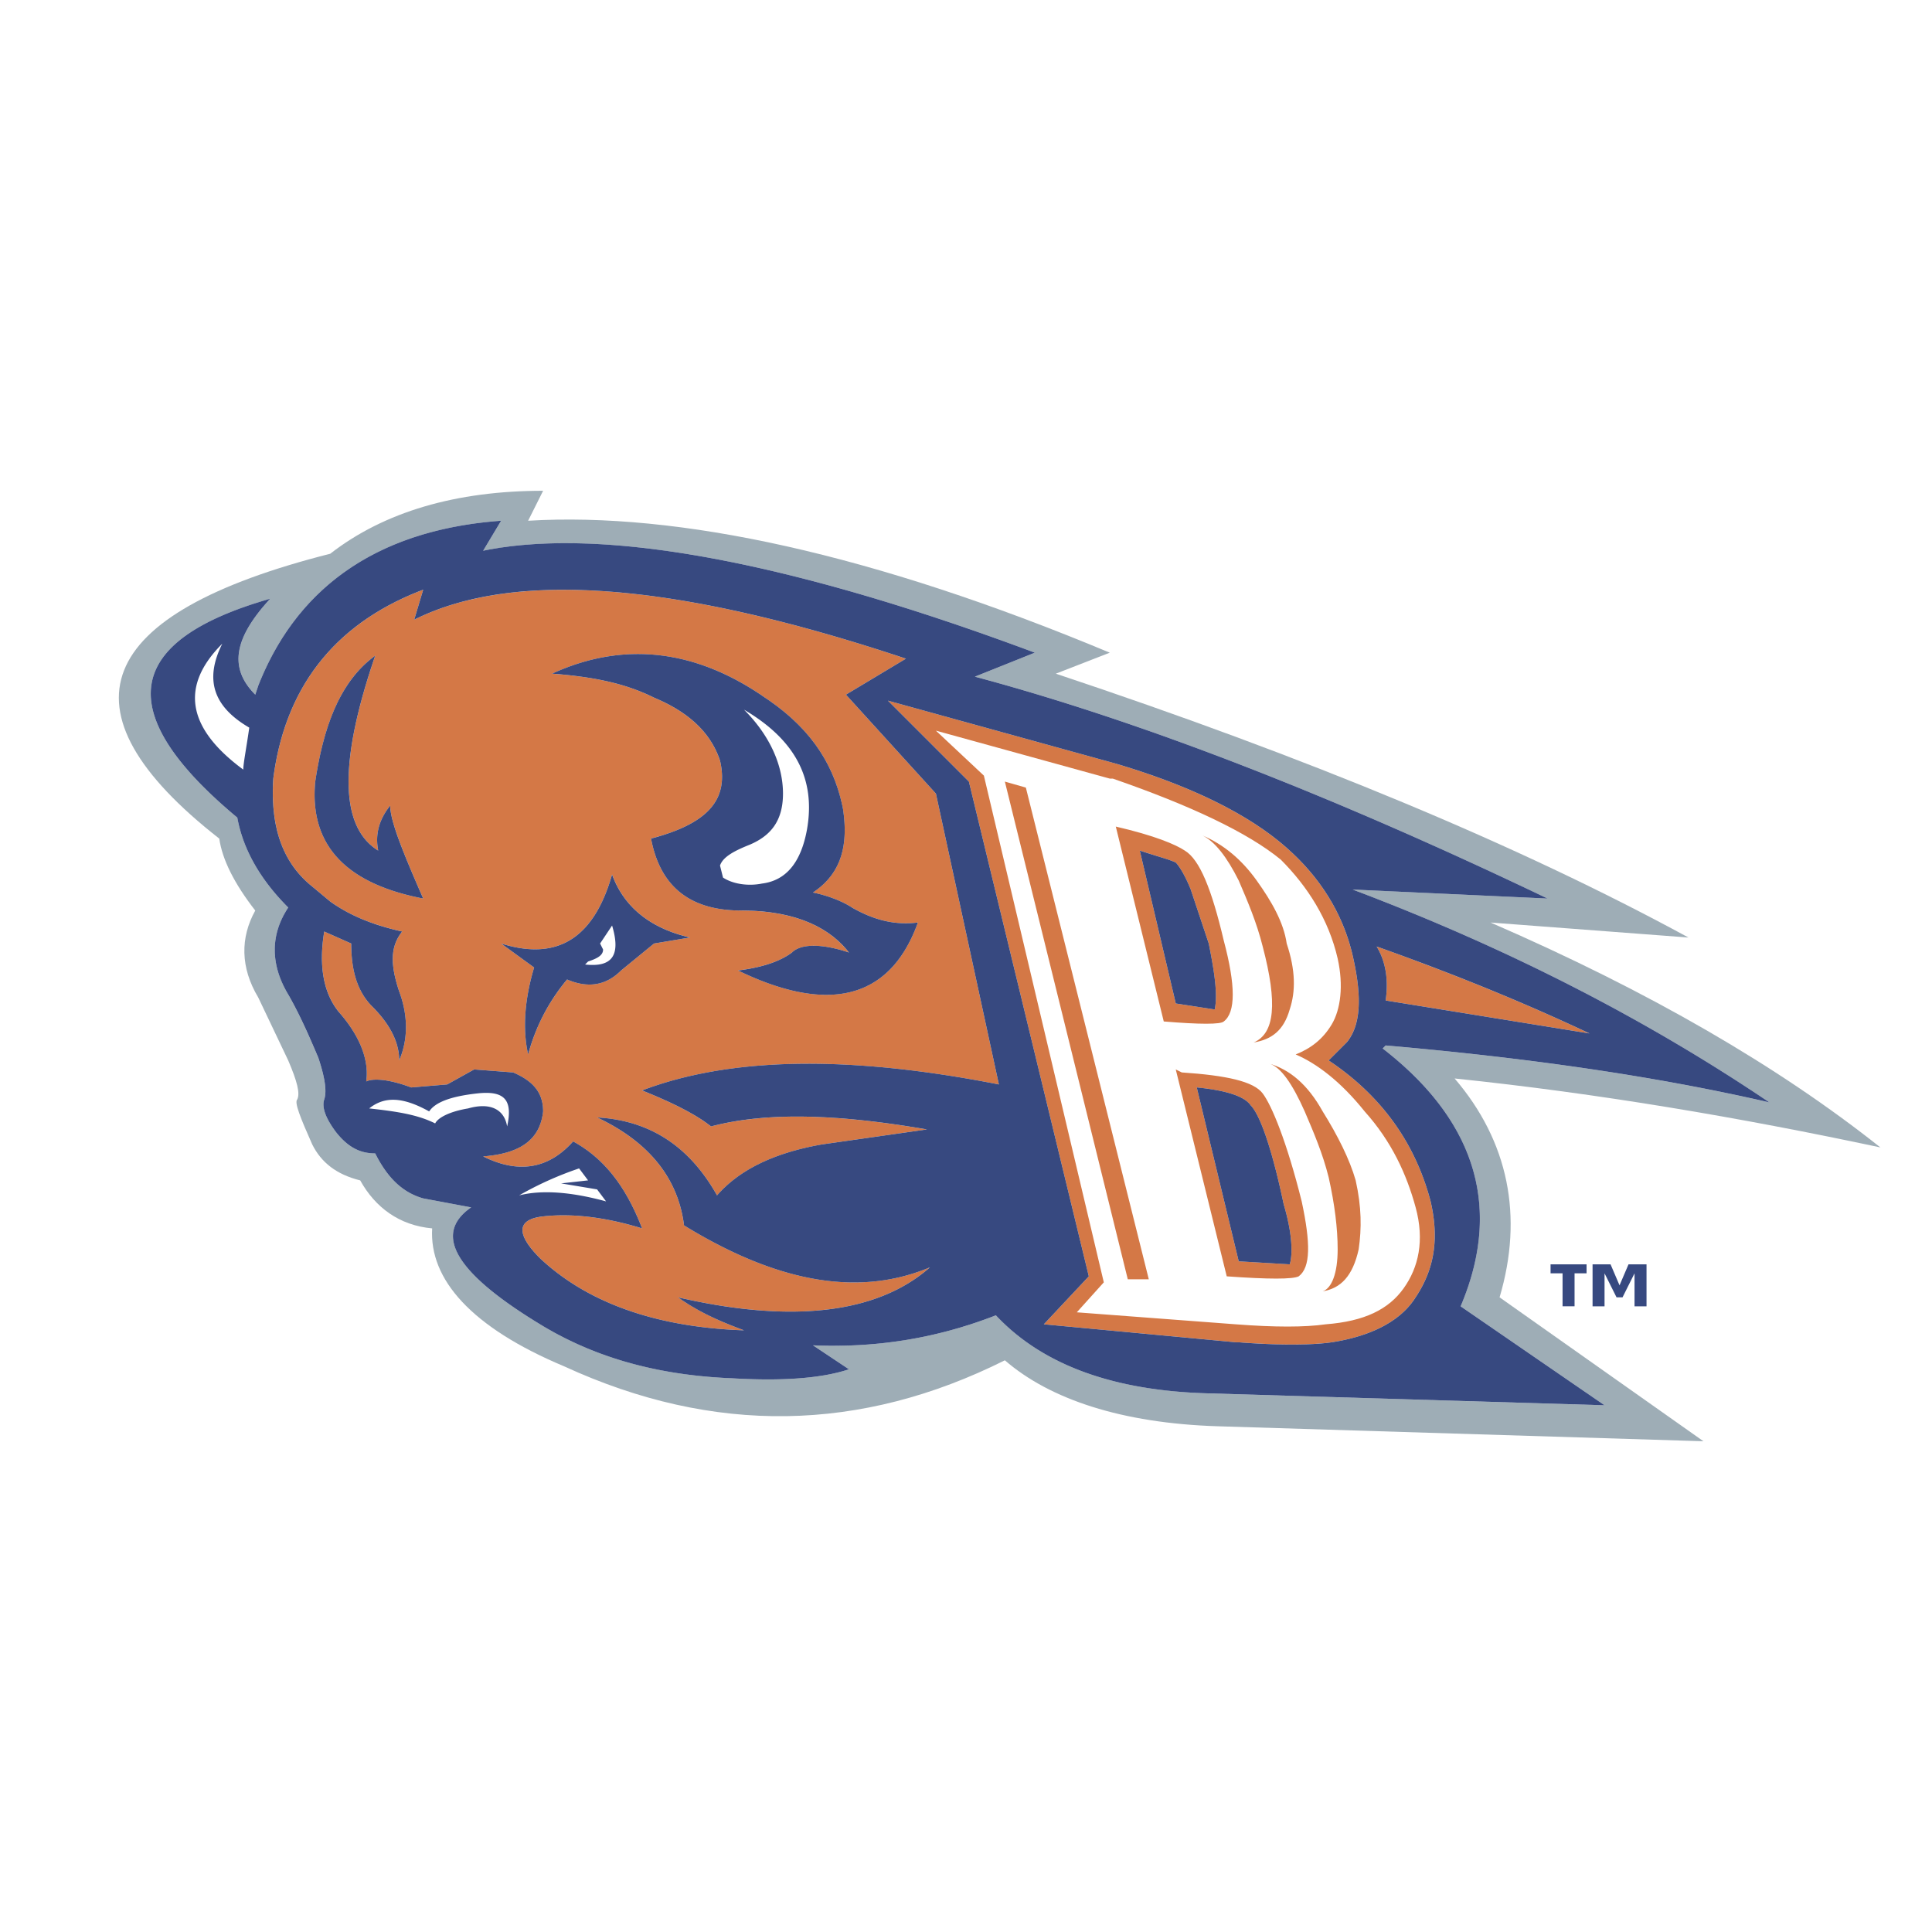 <svg xmlns="http://www.w3.org/2000/svg" width="2500" height="2500" viewBox="0 0 192.756 192.756"><g fill-rule="evenodd" clip-rule="evenodd"><path fill="#fff" d="M0 0h192.756v192.756H0V0z"/><path d="M24.272 76.784c-5.684-4.188-6.282-8.376-2.094-12.564-1.796 3.589-.898 6.282 2.692 8.376-.298 2.094-.598 3.59-.598 4.188zm69.103-3.888l4.787 4.487 11.965 50.556-2.693 2.991 15.857 1.196c3.889.3 6.879.3 8.973 0 3.889-.299 6.281-1.495 7.777-3.59 1.496-2.094 2.096-4.787 1.197-8.076-.896-3.291-2.395-6.582-5.086-9.573-2.393-2.991-4.787-4.786-6.881-5.684 1.496-.598 2.693-1.496 3.592-2.991.896-1.496 1.195-3.889.596-6.582-.896-3.889-2.99-7.179-5.682-9.872-3.291-2.692-8.975-5.384-16.754-8.077h-.299l-17.349-4.785zM74.829 84.263c2.093-.897 3.29-2.393 3.29-5.085s-1.197-5.684-3.89-8.376c5.086 2.992 7.18 6.88 6.283 11.965-.599 3.291-2.094 5.086-4.487 5.385-1.496.299-2.992 0-3.89-.598l-.299-1.197c.299-.897 1.497-1.496 2.993-2.094zm-14.958 9.872l1.197-1.795c.897 2.991 0 4.188-2.693 3.889l.299-.299c.898-.3 1.496-.599 1.496-1.197l-.299-.598zm-1.198 23.632l-2.691.3 3.59.599.896 1.197c-3.29-.898-6.282-1.197-8.675-.6a33.825 33.825 0 0 1 5.983-2.691l.897 1.195zm-11.965-7.18c2.093-.598 3.589 0 3.889 1.796.598-2.692-.299-3.591-2.992-3.291-2.691.299-4.188.897-4.786 1.795-2.693-1.496-4.487-1.496-5.983-.3 2.693.3 4.786.6 6.582 1.496.298-.598 1.496-1.196 3.29-1.496zm81.966-9.871c-.598 2.094-1.793 2.991-3.59 3.291 2.096-.898 2.393-3.89.896-9.573-.598-2.394-1.494-4.487-2.393-6.581-1.195-2.393-2.393-3.889-3.59-4.487 2.096.897 3.889 2.393 5.385 4.487 1.498 2.094 2.693 4.188 2.992 6.282.897 2.692.897 4.786.3 6.581zM100.256 77.98l12.264 49.658h2.096l-12.266-49.06-2.094-.598zm15.853 23.932l-4.785-19.444c3.889.897 5.982 1.795 6.881 2.394 1.496.897 2.691 3.889 3.889 8.974 1.197 4.488 1.197 7.179 0 8.077-.299.299-2.393.299-5.985-.001zm1.795 5.085c4.488.3 7.18.898 8.076 2.095.9 1.196 2.395 4.786 3.891 10.771.896 4.187.896 6.58-.299 7.478-.6.299-2.992.299-7.18 0l-5.086-20.642.598.298zm14.061 3.89c1.494 2.394 2.693 4.786 3.291 6.88.598 2.693.598 4.787.299 6.881-.6 2.692-1.795 3.889-3.59 4.188.898-.299 1.494-1.795 1.494-4.188 0-2.094-.297-4.487-.896-7.179-.598-2.395-1.496-4.488-2.393-6.582-1.197-2.692-2.393-4.487-3.59-4.786 2.094.597 3.889 2.093 5.385 4.786z" fill="#fff"/><path d="M65.255 69.604c3.589 1.496 5.685 3.59 6.582 6.282.897 3.889-1.196 6.282-6.881 7.778.898 4.786 3.889 7.179 8.975 7.179 5.085 0 8.675 1.496 10.77 4.189-2.693-.898-4.788-.898-5.685 0-1.197.897-2.991 1.495-5.385 1.794 9.274 4.487 15.257 2.691 17.949-4.787-2.393.3-4.487-.299-6.582-1.495-.897-.598-2.393-1.196-3.889-1.496 2.693-1.795 3.591-4.487 2.992-8.377-.897-4.486-3.29-8.076-7.778-11.068-6.879-4.786-14.059-5.684-21.239-2.393 3.889.301 7.18.899 10.171 2.394zm19.146-.298l8.975 9.872 6.283 29.017c-15.257-2.991-26.924-2.691-35.6.598 2.992 1.197 5.385 2.395 6.881 3.591 5.683-1.496 12.863-1.196 21.537.299l-10.469 1.496c-5.085.896-8.377 2.691-10.471 5.085-2.692-4.786-6.581-7.479-11.965-7.777 5.085 2.393 8.076 5.983 8.675 10.77 9.272 5.684 17.351 7.179 24.53 4.188-5.085 4.487-13.461 5.684-25.129 2.991 2.096 1.496 4.189 2.394 6.582 3.291-8.675-.299-15.556-2.692-20.342-7.18-2.393-2.394-2.393-3.89.299-4.188 2.693-.3 5.983 0 9.872 1.196-1.496-3.889-3.59-6.881-6.88-8.676-2.393 2.693-5.385 3.291-8.974 1.496 3.889-.3 5.683-1.795 5.982-4.487 0-1.795-.897-2.991-2.992-3.89l-3.888-.299-2.692 1.496-3.59.3c-2.393-.897-3.889-.897-4.488-.599.3-2.095-.597-4.488-2.692-6.881-1.495-1.794-2.094-4.487-1.495-8.076l2.691 1.196c0 2.692.599 4.786 2.095 6.282 1.794 1.795 2.692 3.59 2.692 5.384.897-2.094.897-4.486 0-6.88-.898-2.692-.898-4.487.298-5.982-2.691-.599-5.085-1.496-7.179-2.992l-1.794-1.496c-2.992-2.393-4.188-5.983-3.888-10.769 1.196-9.274 6.282-15.556 14.957-18.846l-.898 2.991c10.171-5.086 26.625-3.59 49.06 3.888l-5.983 3.591zM37.733 84.861c-3.889-2.394-3.889-8.975-.298-19.444-3.291 2.393-5.086 6.58-5.984 12.563-.597 6.282 2.992 10.171 10.771 11.667-2.095-4.786-3.292-7.777-3.292-9.273-1.197 1.496-1.495 2.991-1.197 4.487zm55.642-11.965l4.787 4.487 11.965 50.556-2.693 2.991 15.857 1.196c3.889.3 6.879.3 8.973 0 3.889-.299 6.281-1.495 7.777-3.59 1.496-2.094 2.096-4.787 1.197-8.076-.896-3.291-2.395-6.582-5.086-9.573-2.393-2.991-4.787-4.786-6.881-5.684 1.496-.598 2.693-1.496 3.592-2.991.896-1.496 1.195-3.889.596-6.582-.896-3.889-2.99-7.179-5.682-9.872-3.291-2.692-8.975-5.384-16.754-8.077h-.299l-17.349-4.785zM52.69 105.203c.898-3.291 2.393-5.685 3.889-7.479 2.094.897 3.889.599 5.385-.897l3.29-2.692 3.589-.599c-3.889-.897-6.58-2.991-7.776-6.282-1.796 6.282-5.385 8.675-11.07 6.88l3.292 2.393c-.896 2.992-1.196 5.985-.599 8.676zM96.666 77.98l11.965 49.359-4.486 4.786 19.146 1.795h.297c3.889.3 7.18.3 9.275 0 3.889-.599 6.879-2.094 8.375-4.487 1.795-2.691 2.393-5.685 1.496-9.571-1.496-5.685-4.787-10.472-10.172-14.062l1.795-1.794c1.496-1.795 1.496-4.786.598-8.676-.896-3.889-2.99-7.479-6.281-10.47-3.59-3.291-9.273-6.282-17.35-8.675l-22.736-6.282 8.078 8.077zm32.008 22.736c-.598 2.094-1.793 2.991-3.59 3.291 2.096-.898 2.393-3.89.896-9.573-.598-2.394-1.494-4.487-2.393-6.581-1.195-2.393-2.393-3.889-3.59-4.487 2.096.897 3.889 2.393 5.385 4.487 1.498 2.094 2.693 4.188 2.992 6.282.897 2.692.897 4.786.3 6.581zm9.574-.898l20.34 3.29c-5.086-2.393-11.965-5.384-21.238-8.675.898 1.497 1.195 3.292.898 5.385zm-20.941-13.76c.299.299.898 1.197 1.496 2.692l1.795 5.385c.598 2.991.896 5.086.598 6.581l-3.889-.599-3.59-15.256c1.795.599 2.992.897 3.59 1.197zm-17.051-8.078l12.264 49.658h2.096l-12.266-49.06-2.094-.598zm15.853 23.932l-4.785-19.444c3.889.897 5.982 1.795 6.881 2.394 1.496.897 2.691 3.889 3.889 8.974 1.197 4.488 1.197 7.179 0 8.077-.299.299-2.393.299-5.985-.001zm8.676 8.376c.898.898 2.096 4.188 3.291 9.872.896 2.991.896 5.086.598 5.983l-5.086-.299-4.188-17.351c2.993.299 4.788.898 5.385 1.795zm-6.881-3.291c4.488.3 7.18.898 8.076 2.095.9 1.196 2.395 4.786 3.891 10.771.896 4.187.896 6.58-.299 7.478-.6.299-2.992.299-7.18 0l-5.086-20.642.598.298zm14.061 3.89c1.494 2.394 2.693 4.786 3.291 6.88.598 2.693.598 4.787.299 6.881-.6 2.692-1.795 3.889-3.59 4.188.898-.299 1.494-1.795 1.494-4.188 0-2.094-.297-4.487-.896-7.179-.598-2.395-1.496-4.488-2.393-6.582-1.197-2.692-2.393-4.487-3.59-4.786 2.094.597 3.889 2.093 5.385 4.786z" fill="#d47846"/><path d="M48.204 54.947c11.667-2.393 30.213.897 55.042 10.171l-5.982 2.393c16.752 4.486 35.898 11.965 57.137 22.137l-19.445-.897c15.855 5.983 29.617 13.162 41.582 21.239-11.666-2.692-24.529-4.486-38.289-5.684l-.301.3c9.273 7.179 11.967 15.854 7.779 25.726l14.357 9.872-39.785-1.196c-9.574-.3-16.453-2.992-20.941-7.778-5.385 2.094-11.367 3.291-18.249 2.992l3.591 2.393c-2.693.897-6.582 1.197-11.667.897-7.479-.299-13.761-2.094-19.146-5.385-8.376-5.086-10.769-8.975-6.88-11.666l-4.786-.897c-2.095-.599-3.589-2.094-4.786-4.488-1.496 0-2.692-.598-3.889-2.094-.898-1.196-1.496-2.394-1.197-3.29.299-.898 0-2.394-.599-4.188-.897-2.096-1.794-4.188-2.992-6.282-1.794-2.992-1.794-5.983 0-8.676-2.691-2.692-4.486-5.684-5.084-8.975-12.564-10.47-11.368-17.649 3.29-21.838-3.589 3.89-4.188 6.88-1.496 9.573l.299-.898c3.889-9.871 11.965-15.555 24.23-16.453l-1.793 2.992zm4.486-2.992c14.957-.897 34.402 3.291 58.034 13.163l-5.383 2.094c25.127 8.376 46.068 17.051 63.119 26.325l-19.744-1.496c15.855 6.881 28.717 14.359 38.889 22.437-14.061-2.991-28.119-5.385-42.479-6.88 5.385 6.281 6.881 13.761 4.488 21.837l20.34 14.359-48.461-1.496c-9.572-.3-16.752-2.691-21.238-6.581-14.359 7.18-29.019 7.479-43.976.599-9.272-3.889-13.461-8.676-13.162-13.761-3.291-.299-5.683-2.094-7.179-4.787-2.393-.598-3.889-1.794-4.787-3.589-1.196-2.692-1.795-4.188-1.496-4.487.3-.599 0-1.795-.898-3.89l-2.991-6.282c-1.795-2.991-1.795-5.982-.299-8.675-2.093-2.692-3.29-5.085-3.59-7.179-16.452-12.865-12.562-22.437 11.07-28.42 5.385-4.188 12.564-6.282 21.24-6.282l-1.497 2.991z" fill="#9eadb6"/><path d="M65.255 69.604c3.589 1.496 5.685 3.59 6.582 6.282.897 3.889-1.196 6.282-6.881 7.778.898 4.786 3.889 7.179 8.975 7.179 5.085 0 8.675 1.496 10.77 4.189-2.693-.898-4.788-.898-5.685 0-1.197.897-2.991 1.495-5.385 1.794 9.274 4.487 15.257 2.691 17.949-4.787-2.393.3-4.487-.299-6.582-1.495-.897-.598-2.393-1.196-3.889-1.496 2.693-1.795 3.591-4.487 2.992-8.377-.897-4.486-3.29-8.076-7.778-11.068-6.879-4.786-14.059-5.684-21.239-2.393 3.889.301 7.18.899 10.171 2.394zm19.146-.298l8.975 9.872 6.283 29.017c-15.257-2.991-26.924-2.691-35.6.598 2.992 1.197 5.385 2.395 6.881 3.591 5.683-1.496 12.863-1.196 21.537.299l-10.469 1.496c-5.085.896-8.377 2.691-10.471 5.085-2.692-4.786-6.581-7.479-11.965-7.777 5.085 2.393 8.076 5.983 8.675 10.77 9.272 5.684 17.351 7.179 24.53 4.188-5.085 4.487-13.461 5.684-25.129 2.991 2.096 1.496 4.189 2.394 6.582 3.291-8.675-.299-15.556-2.692-20.342-7.18-2.393-2.394-2.393-3.89.299-4.188 2.693-.3 5.983 0 9.872 1.196-1.496-3.889-3.59-6.881-6.88-8.676-2.393 2.693-5.385 3.291-8.974 1.496 3.889-.3 5.683-1.795 5.982-4.487 0-1.795-.897-2.991-2.992-3.89l-3.888-.299-2.692 1.496-3.59.3c-2.393-.897-3.889-.897-4.488-.599.3-2.095-.597-4.488-2.692-6.881-1.495-1.794-2.094-4.487-1.495-8.076l2.691 1.196c0 2.692.599 4.786 2.095 6.282 1.794 1.795 2.692 3.59 2.692 5.384.897-2.094.897-4.486 0-6.88-.898-2.692-.898-4.487.298-5.982-2.691-.599-5.085-1.496-7.179-2.992l-1.794-1.496c-2.992-2.393-4.188-5.983-3.888-10.769 1.196-9.274 6.282-15.556 14.957-18.846l-.898 2.991c10.171-5.086 26.625-3.59 49.06 3.888l-5.983 3.591zM48.204 54.947c11.667-2.393 30.213.897 55.042 10.171l-5.982 2.393c16.752 4.486 35.898 11.965 57.137 22.137l-19.445-.897c15.855 5.983 29.617 13.162 41.582 21.239-11.666-2.692-24.529-4.486-38.289-5.684l-.301.3c9.273 7.179 11.967 15.854 7.779 25.726l14.357 9.872-39.785-1.196c-9.574-.3-16.453-2.992-20.941-7.778-5.385 2.094-11.367 3.291-18.249 2.992l3.591 2.393c-2.693.897-6.582 1.197-11.667.897-7.479-.299-13.761-2.094-19.146-5.385-8.376-5.086-10.769-8.975-6.88-11.666l-4.786-.897c-2.095-.599-3.589-2.094-4.786-4.488-1.496 0-2.692-.598-3.889-2.094-.898-1.196-1.496-2.394-1.197-3.29.299-.898 0-2.394-.599-4.188-.897-2.096-1.794-4.188-2.992-6.282-1.794-2.992-1.794-5.983 0-8.676-2.691-2.692-4.486-5.684-5.084-8.975-12.564-10.47-11.368-17.649 3.29-21.838-3.589 3.89-4.188 6.88-1.496 9.573l.299-.898c3.889-9.871 11.965-15.555 24.23-16.453l-1.793 2.992zM37.733 84.861c-3.889-2.394-3.889-8.975-.298-19.444-3.291 2.393-5.086 6.58-5.984 12.563-.597 6.282 2.992 10.171 10.771 11.667-2.095-4.786-3.292-7.777-3.292-9.273-1.197 1.496-1.495 2.991-1.197 4.487zm-13.461-8.077c-5.684-4.188-6.282-8.376-2.094-12.564-1.796 3.589-.898 6.282 2.692 8.376-.298 2.094-.598 3.59-.598 4.188zm50.557 7.479c2.093-.897 3.29-2.393 3.29-5.085s-1.197-5.684-3.89-8.376c5.086 2.992 7.18 6.88 6.283 11.965-.599 3.291-2.094 5.086-4.487 5.385-1.496.299-2.992 0-3.89-.598l-.299-1.197c.299-.897 1.497-1.496 2.993-2.094zm-22.139 20.94c.898-3.291 2.393-5.685 3.889-7.479 2.094.897 3.889.599 5.385-.897l3.29-2.692 3.589-.599c-3.889-.897-6.58-2.991-7.776-6.282-1.796 6.282-5.385 8.675-11.07 6.88l3.292 2.393c-.896 2.992-1.196 5.985-.599 8.676zm7.181-11.068l1.197-1.795c.897 2.991 0 4.188-2.693 3.889l.299-.299c.898-.3 1.496-.599 1.496-1.197l-.299-.598zm-1.198 23.632l-2.691.3 3.59.599.896 1.197c-3.29-.898-6.282-1.197-8.675-.6a33.825 33.825 0 0 1 5.983-2.691l.897 1.195zm-11.965-7.18c2.093-.598 3.589 0 3.889 1.796.598-2.692-.299-3.591-2.992-3.291-2.691.299-4.188.897-4.786 1.795-2.693-1.496-4.487-1.496-5.983-.3 2.693.3 4.786.6 6.582 1.496.298-.598 1.496-1.196 3.29-1.496zM96.666 77.98l11.965 49.359-4.486 4.786 19.146 1.795h.297c3.889.3 7.18.3 9.275 0 3.889-.599 6.879-2.094 8.375-4.487 1.795-2.691 2.393-5.685 1.496-9.571-1.496-5.685-4.787-10.472-10.172-14.062l1.795-1.794c1.496-1.795 1.496-4.786.598-8.676-.896-3.889-2.99-7.479-6.281-10.47-3.59-3.291-9.273-6.282-17.35-8.675l-22.736-6.282 8.078 8.077zm41.582 21.838l20.34 3.29c-5.086-2.393-11.965-5.384-21.238-8.675.898 1.497 1.195 3.292.898 5.385zm-20.941-13.76c.299.299.898 1.197 1.496 2.692l1.795 5.385c.598 2.991.896 5.086.598 6.581l-3.889-.599-3.59-15.256c1.795.599 2.992.897 3.59 1.197zm7.478 24.23c.898.898 2.096 4.188 3.291 9.872.896 2.991.896 5.086.598 5.983l-5.086-.299-4.188-17.351c2.993.299 4.788.898 5.385 1.795z" fill="#374980"/><path d="M162.477 126.144h1.797v4.188h-1.197v-3.291l-1.197 2.394h-.598l-1.197-2.394v3.291h-1.195v-4.188h1.795l.896 2.094.896-2.094zm-4.186.896h-1.197v3.291h-1.197v-3.291H154.7v-.896h3.592v.896h-.001z" fill="#374980"/></g></svg>